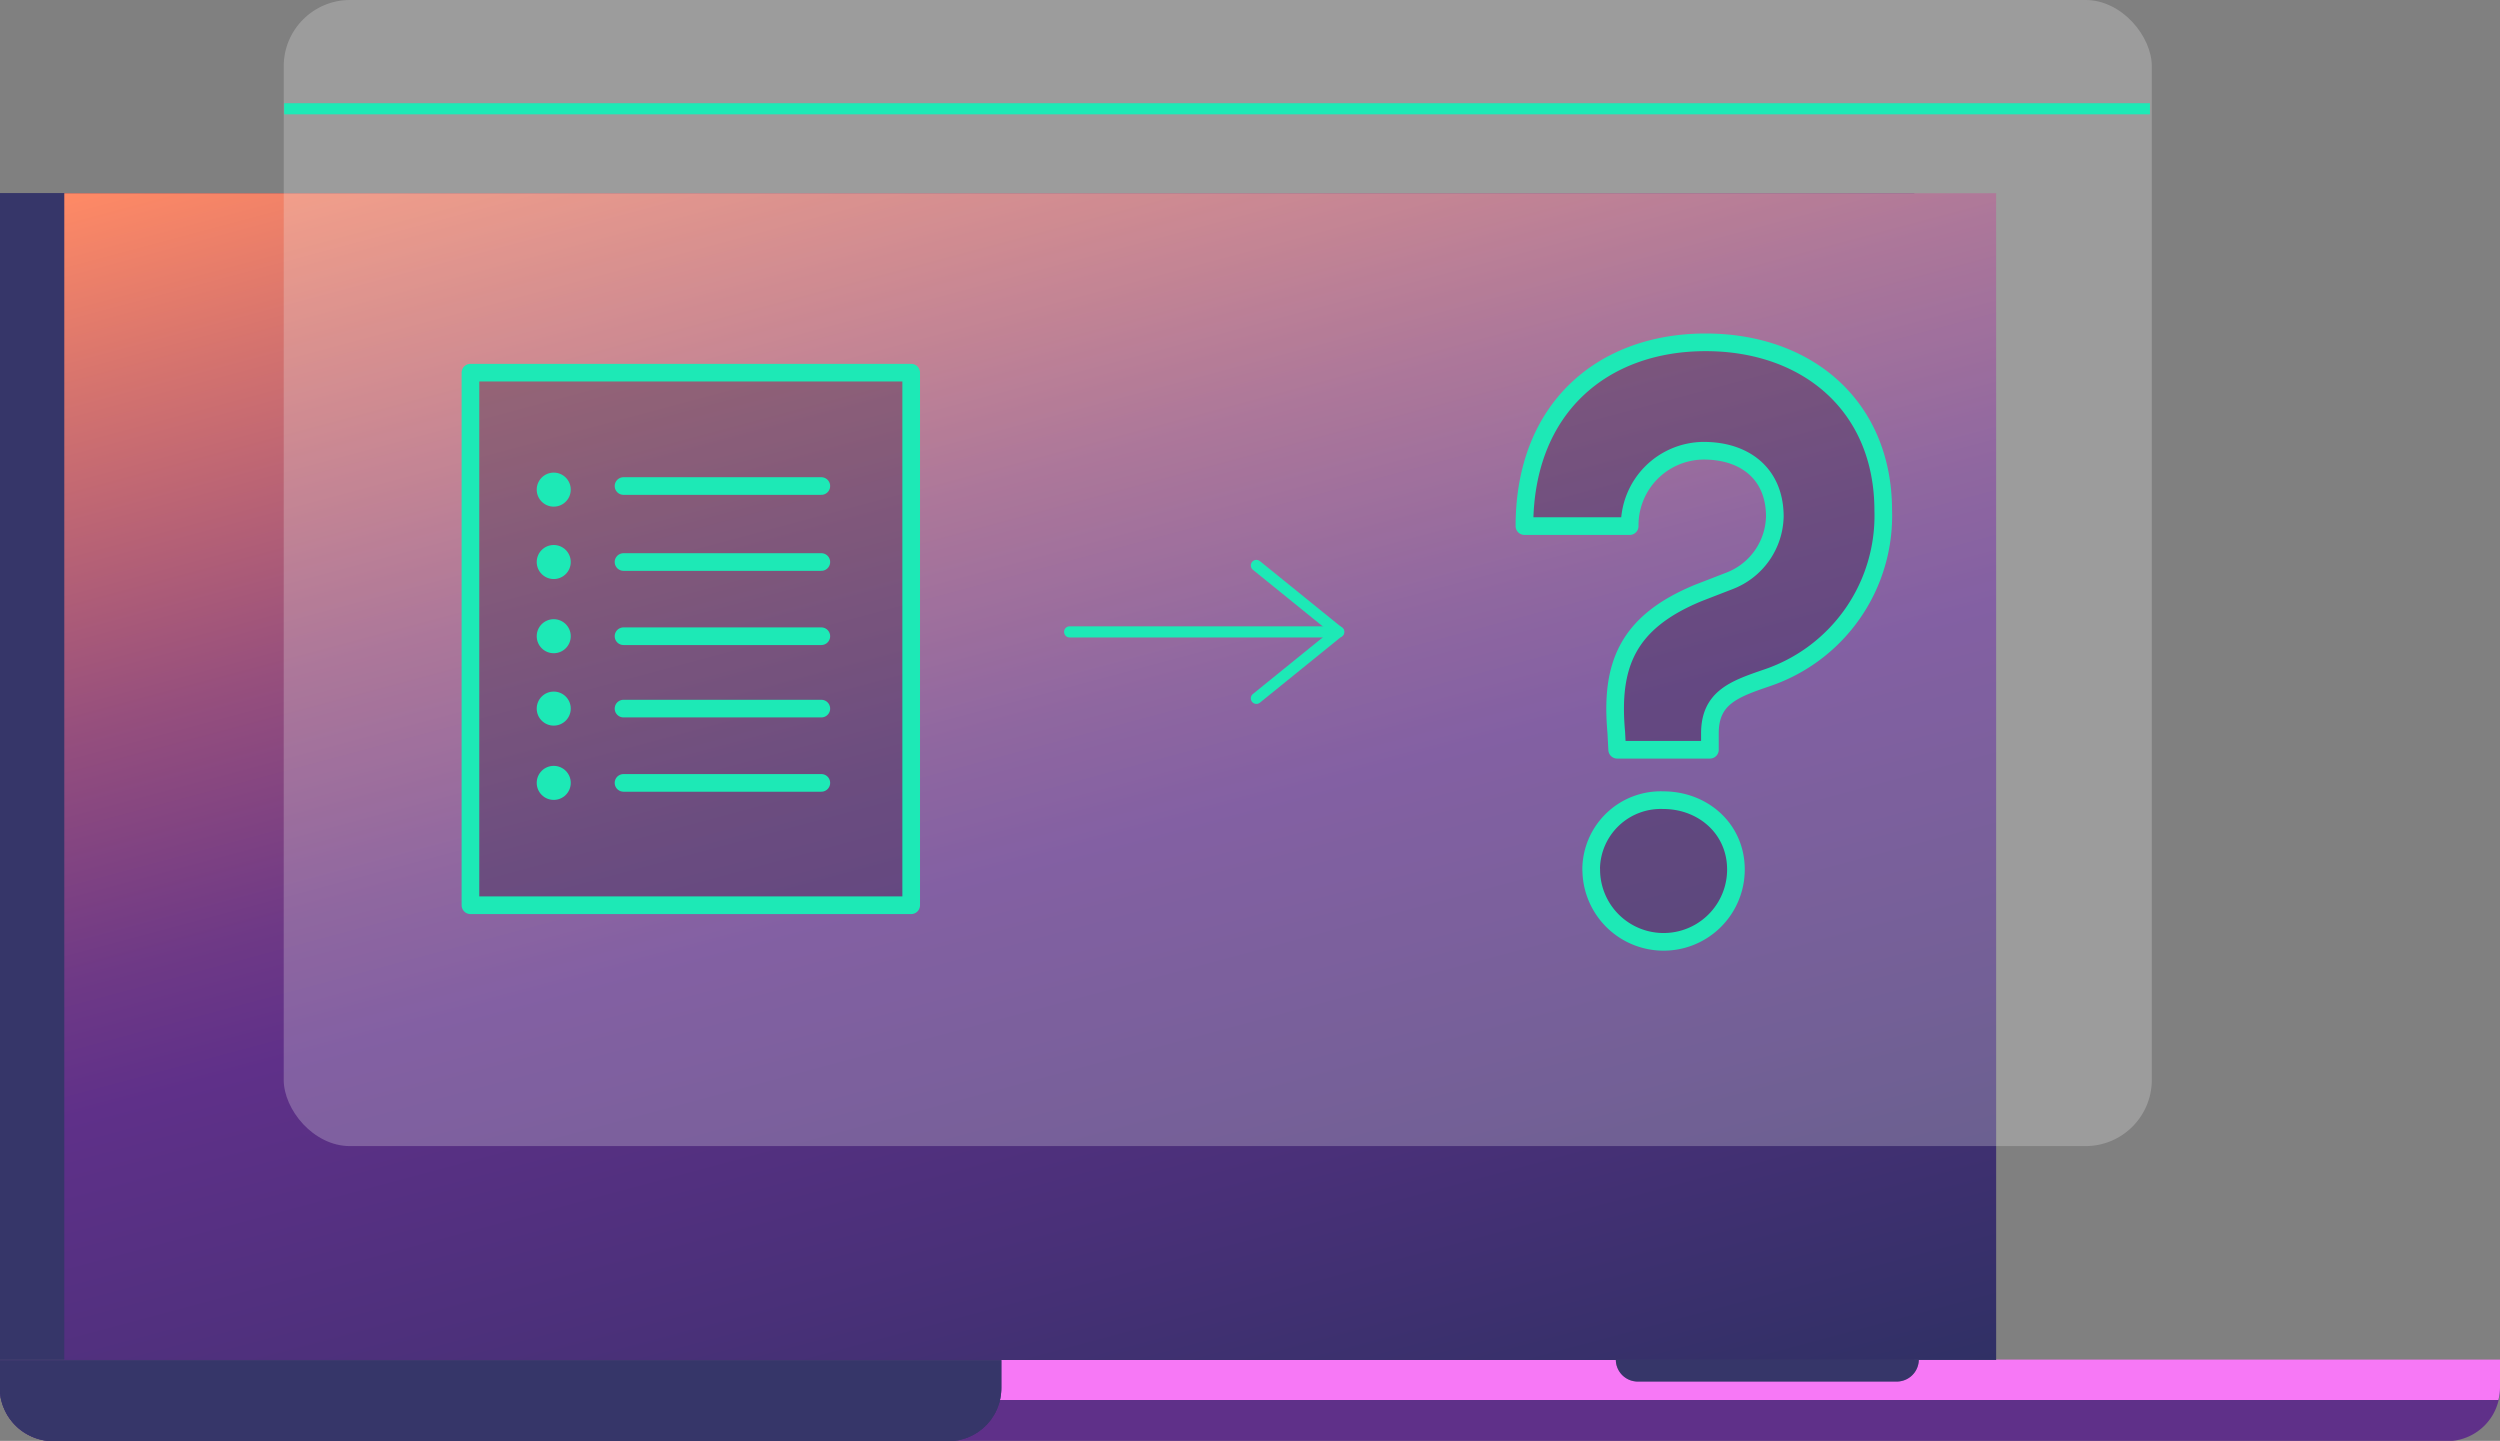 <svg xmlns="http://www.w3.org/2000/svg" xmlns:xlink="http://www.w3.org/1999/xlink" viewBox="0 0 277.66 160.03"><rect x="0" y="0" width="277.66" height="160.03" fill="#808080" stroke="none"/><defs><style>.cls-1{isolation:isolate;}.cls-2{fill:#5f3089;}.cls-3{fill:#f778f6;}.cls-4,.cls-5{fill:#37376a;}.cls-5{opacity:0.43;mix-blend-mode:multiply;}.cls-6{fill:url(#linear-gradient);}.cls-7{fill:#f0f1f1;opacity:0.25;}.cls-11,.cls-8,.cls-9{fill:none;stroke:#1de9b6;stroke-linejoin:round;}.cls-8,.cls-9{stroke-width:1.24px;}.cls-11,.cls-9{stroke-linecap:round;}.cls-10,.cls-14{fill:#2b1d44;}.cls-10,.cls-13{opacity:0.35;}.cls-11{stroke-width:1.96px;}.cls-12{fill:#1de9b6;}</style><linearGradient id="linear-gradient" x1="-3609.75" y1="-625.72" x2="-3562.99" y2="-800.26" gradientTransform="matrix(1, 0, 0, -1, 3700.79, -626.74)" gradientUnits="userSpaceOnUse"><stop offset="0" stop-color="#ff8a65"/><stop offset="0.12" stop-color="#d5736e"/><stop offset="0.32" stop-color="#964f7d"/><stop offset="0.47" stop-color="#6e3986"/><stop offset="0.55" stop-color="#5f3089"/><stop offset="0.77" stop-color="#4a3079"/><stop offset="1" stop-color="#303065"/></linearGradient></defs><g class="cls-1"><g id="Layer_2" data-name="Layer 2"><g id="Layer_1-2" data-name="Layer 1"><path class="cls-2" d="M5.89,151H271.78a5.89,5.89,0,0,1,5.89,5.89V160a0,0,0,0,1,0,0H0a0,0,0,0,1,0,0v-3.11A5.89,5.89,0,0,1,5.89,151Z" transform="translate(277.66 311.06) rotate(-180)"/><path class="cls-3" d="M0,154.14V151H277.66v3.1a5.82,5.82,0,0,1-.18,1.39H.18A5.82,5.82,0,0,1,0,154.14Z"/><rect class="cls-4" y="21.45" width="212.6" height="129.58"/><rect class="cls-5" y="21.45" width="212.6" height="129.58"/><rect class="cls-5" y="21.45" width="212.6" height="129.58"/><rect class="cls-6" x="7.14" y="21.46" width="214.56" height="129.58"/><path class="cls-4" d="M179.46,151h0a2.44,2.44,0,0,0,2.45,2.44h28.75a2.45,2.45,0,0,0,2.45-2.44H179.46Z"/><path class="cls-5" d="M179.46,151h0a2.44,2.44,0,0,0,2.45,2.44h28.75a2.45,2.45,0,0,0,2.45-2.44H179.46Z"/><path class="cls-4" d="M5.89,151h99.36a6,6,0,0,1,6,6v3a0,0,0,0,1,0,0H0a0,0,0,0,1,0,0v-3.11A5.89,5.89,0,0,1,5.89,151Z" transform="translate(111.21 311.06) rotate(-180)"/><path class="cls-5" d="M5.89,151h99.36a6,6,0,0,1,6,6v3a0,0,0,0,1,0,0H0a0,0,0,0,1,0,0v-3.11A5.89,5.89,0,0,1,5.89,151Z" transform="translate(111.21 311.06) rotate(-180)"/><path class="cls-5" d="M5.89,151h99.36a6,6,0,0,1,6,6v3a0,0,0,0,1,0,0H0a0,0,0,0,1,0,0v-3.11A5.89,5.89,0,0,1,5.89,151Z" transform="translate(111.21 311.06) rotate(-180)"/><path class="cls-5" d="M5.89,151h99.36a6,6,0,0,1,6,6v3a0,0,0,0,1,0,0H0a0,0,0,0,1,0,0v-3.11A5.89,5.89,0,0,1,5.89,151Z" transform="translate(111.21 311.06) rotate(-180)"/><rect class="cls-7" x="31.51" width="207.48" height="127.29" rx="7.36" transform="translate(270.5 127.29) rotate(-180)"/><line class="cls-8" x1="31.56" y1="12.08" x2="238.78" y2="12.08"/><line class="cls-9" x1="118.8" y1="70.18" x2="148.69" y2="70.18"/><polyline class="cls-9" points="139.54 62.8 148.65 70.18 139.54 77.56"/><rect class="cls-10" x="52.25" y="41.39" width="48.95" height="59.15"/><rect class="cls-11" x="52.25" y="41.39" width="48.95" height="59.15"/><circle class="cls-12" cx="61.5" cy="54.38" r="1.89"/><circle class="cls-12" cx="61.5" cy="62.42" r="1.89"/><line class="cls-11" x1="69.25" y1="53.98" x2="91.22" y2="53.98"/><line class="cls-11" x1="69.25" y1="62.42" x2="91.22" y2="62.42"/><circle class="cls-12" cx="61.5" cy="70.66" r="1.89"/><line class="cls-11" x1="69.25" y1="70.66" x2="91.22" y2="70.66"/><circle class="cls-12" cx="61.5" cy="78.7" r="1.89"/><line class="cls-11" x1="69.25" y1="78.7" x2="91.22" y2="78.7"/><circle class="cls-12" cx="61.5" cy="86.95" r="1.89"/><line class="cls-11" x1="69.25" y1="86.95" x2="91.22" y2="86.95"/><g class="cls-13"><path class="cls-14" d="M179.61,83.27l-.1-1.93c-.67-7.41,1.16-12.22,9.15-15.5l3.46-1.34a7.84,7.84,0,0,0,5-7.13c0-4.71-3.28-7.31-7.9-7.31A8.27,8.27,0,0,0,181,58.43H169.31c0-13.19,8.76-20.41,20.12-20.41s19.73,7.13,19.73,18.68a19,19,0,0,1-12.9,18.58c-3.66,1.25-6.35,2.21-6.35,6.16v1.83Zm-2.89,13.3a7.73,7.73,0,0,1,8-7.7c4.43,0,8.08,3.18,8.08,7.7a8,8,0,0,1-16.07,0Z"/></g><path class="cls-11" d="M179.61,83.27l-.1-1.93c-.67-7.41,1.16-12.22,9.15-15.5l3.46-1.34a7.84,7.84,0,0,0,5-7.13c0-4.71-3.28-7.31-7.9-7.31A8.27,8.27,0,0,0,181,58.43H169.31c0-13.19,8.76-20.41,20.12-20.41s19.73,7.13,19.73,18.68a19,19,0,0,1-12.9,18.58c-3.66,1.25-6.35,2.21-6.35,6.16v1.83Zm-2.89,13.3a7.73,7.73,0,0,1,8-7.7c4.43,0,8.08,3.18,8.08,7.7a8,8,0,0,1-16.07,0Z"/></g></g></g></svg>